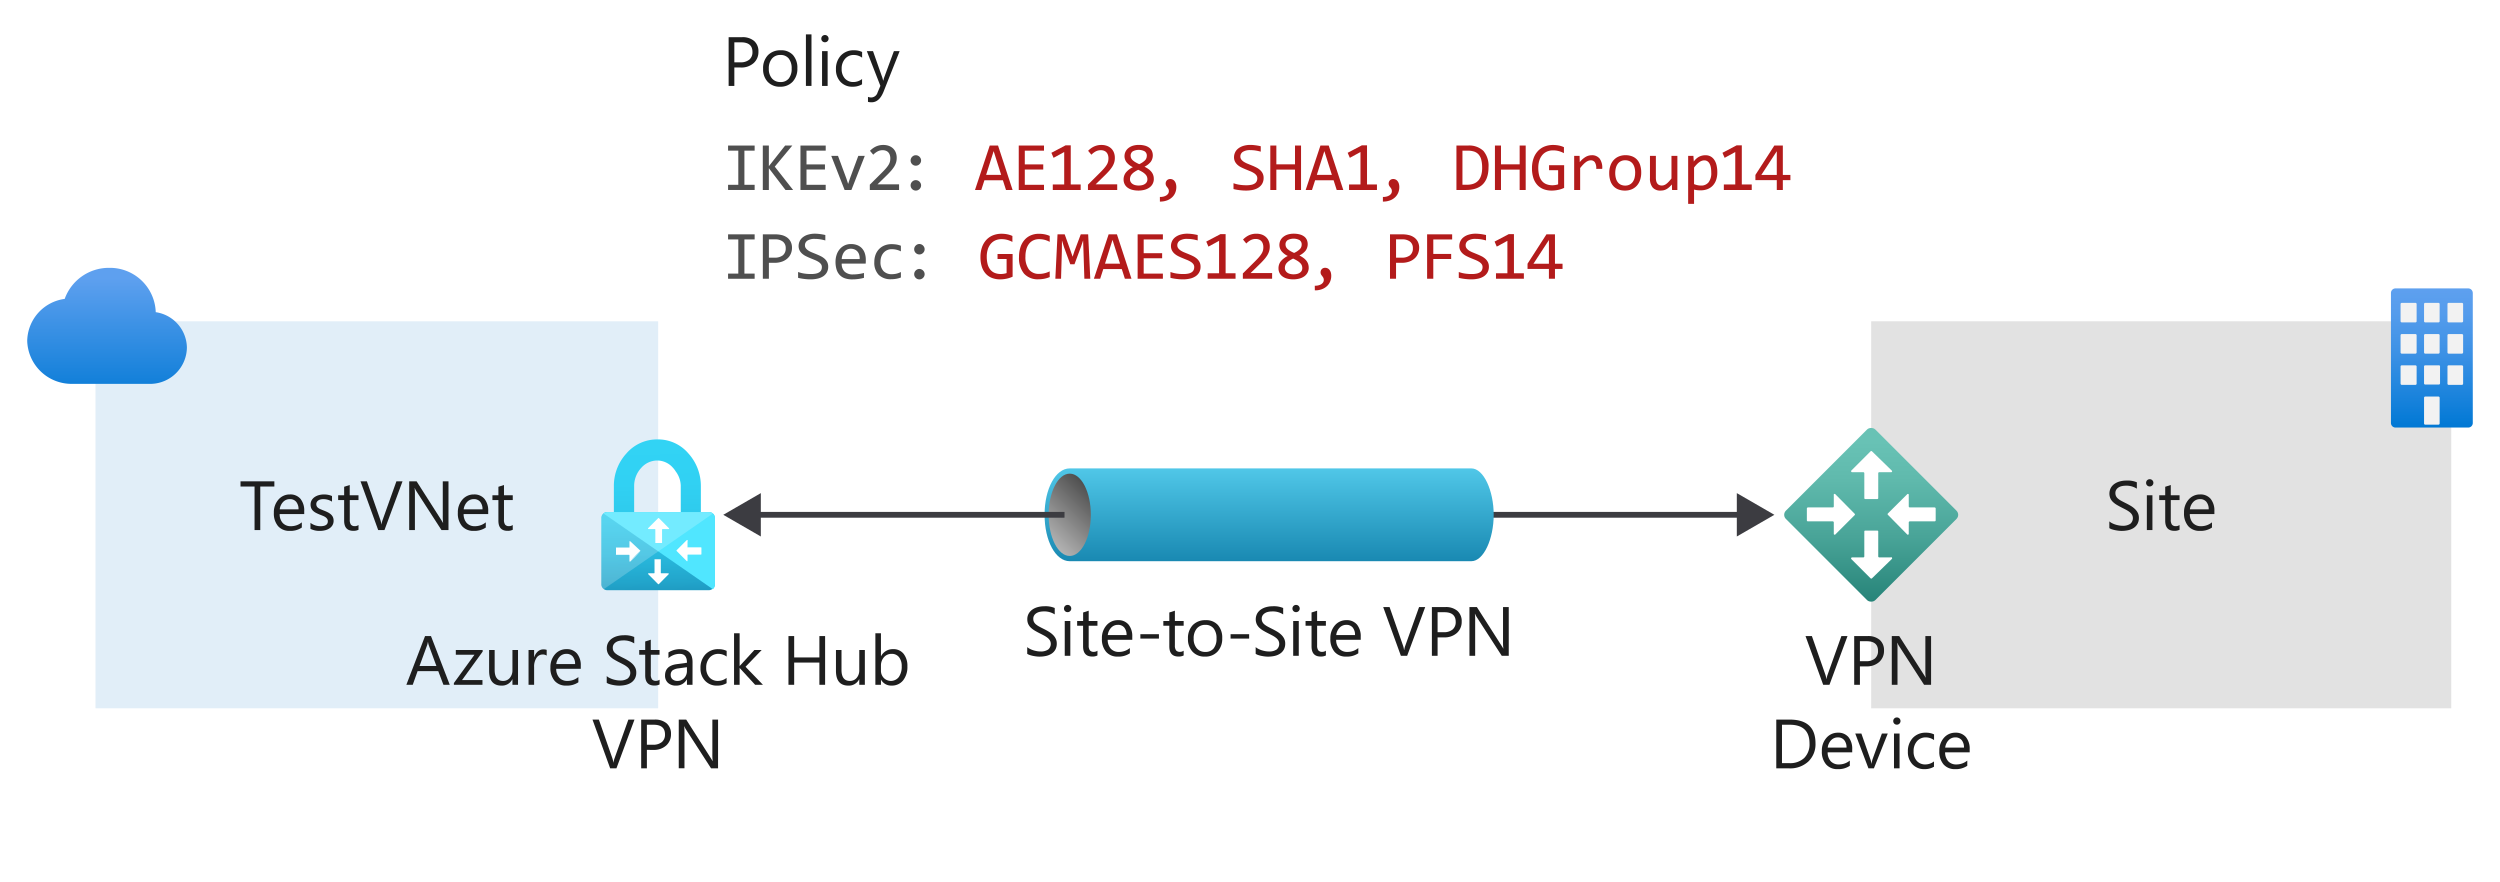 <svg xmlns="http://www.w3.org/2000/svg" xmlns:xlink="http://www.w3.org/1999/xlink" viewBox="0 0 431 152">
  <defs>
    <linearGradient id="linear-gradient" x1="218.798" y1="96.752" x2="218.798" y2="80.752" gradientUnits="userSpaceOnUse">
      <stop offset="0" stop-color="#1989b2"/>
      <stop offset="1" stop-color="#50c7e8"/>
    </linearGradient>
    <linearGradient id="linear-gradient-2" x1="180.435" y1="92.74" x2="188.41" y2="84.765" gradientUnits="userSpaceOnUse">
      <stop offset="0" stop-color="#b3b3b3"/>
      <stop offset="1" stop-color="#4f4f4f"/>
    </linearGradient>
    <linearGradient id="linear-gradient-3" x1="112.872" y1="544.288" x2="113.635" y2="504.067" gradientTransform="matrix(1, 0, 0, -1, 0, 608.783)" gradientUnits="userSpaceOnUse">
      <stop offset="0.22" stop-color="#32d4f5"/>
      <stop offset="0.47" stop-color="#31d1f3"/>
      <stop offset="0.63" stop-color="#2ec9eb"/>
      <stop offset="0.77" stop-color="#29bade"/>
      <stop offset="0.89" stop-color="#22a5cb"/>
      <stop offset="1" stop-color="#198ab3"/>
    </linearGradient>
    <linearGradient id="linear-gradient-4" x1="18.456" y1="565.761" x2="18.456" y2="538.25" gradientTransform="matrix(1, 0, 0, -1, 0, 608.783)" gradientUnits="userSpaceOnUse">
      <stop offset="0.18" stop-color="#5ea0ef"/>
      <stop offset="1" stop-color="#0078d4"/>
    </linearGradient>
    <linearGradient id="linear-gradient-5" x1="322.595" y1="504.514" x2="322.595" y2="532.708" gradientTransform="matrix(0.707, 0.707, 0.707, -0.707, -273.234, 228.359)" gradientUnits="userSpaceOnUse">
      <stop offset="0" stop-color="#258277"/>
      <stop offset="0.42" stop-color="#49a498"/>
      <stop offset="0.78" stop-color="#60baad"/>
      <stop offset="1" stop-color="#68c2b5"/>
    </linearGradient>
    <linearGradient id="linear-gradient-6" x1="419.25" y1="559.067" x2="419.25" y2="535.067" gradientTransform="matrix(1, 0, 0, -1, 0, 608.783)" gradientUnits="userSpaceOnUse">
      <stop offset="0" stop-color="#5ea0ef"/>
      <stop offset="0.18" stop-color="#559cec"/>
      <stop offset="0.47" stop-color="#3c91e5"/>
      <stop offset="0.84" stop-color="#1380da"/>
      <stop offset="1" stop-color="#0078d4"/>
    </linearGradient>
  </defs>
  <g id="Shapes">
    <rect width="431" height="152" fill="#fff"/>
    <g>
      <line x1="300.521" y1="88.752" x2="250.685" y2="88.752" fill="none" stroke="#3c3c41" stroke-miterlimit="10"/>
      <polygon points="299.427 85.013 305.903 88.752 299.427 92.492 299.427 85.013" fill="#3c3c41"/>
    </g>
    <g>
      <path d="M253.661,80.752H184.42c-2.432,0-4.336,3.514-4.336,8s1.9,8,4.336,8h69.241c2.127,0,3.851-3.849,3.851-8S255.788,80.752,253.661,80.752Z" fill="url(#linear-gradient)"/>
      <ellipse cx="184.423" cy="88.752" rx="3.636" ry="7.096" fill="url(#linear-gradient-2)"/>
    </g>
    <g>
      <rect x="16.467" y="55.392" width="97" height="66.72" fill="#fff"/>
      <rect x="16.467" y="55.392" width="97" height="66.72" fill="#0072c6" opacity="0.12"/>
    </g>
    <g>
      <path d="M122.22,88.279h-1.391V83.834a8.353,8.353,0,0,0-2.153-5.667,6.874,6.874,0,0,0-5.332-2.414A6.977,6.977,0,0,0,108,78.167a8.259,8.259,0,0,0-2.169,5.667v4.445h-1.161a1.008,1.008,0,0,0-.993.993v11.487a1.008,1.008,0,0,0,.993.993H122.22a1.039,1.039,0,0,0,1.008-.993V89.272A1.009,1.009,0,0,0,122.22,88.279Zm-4.858,0h-8.035V83.7a4.583,4.583,0,0,1,1.237-3.055,3.668,3.668,0,0,1,2.735-1.252,3.6,3.6,0,0,1,2.719,1.252,3.749,3.749,0,0,1,.473.627h0a4.231,4.231,0,0,1,.871,2.474Z" fill="url(#linear-gradient-3)"/>
      <path d="M122.265,88.279H104.7a1.028,1.028,0,0,0-.657.244l18.866,13.061a1.021,1.021,0,0,0,.351-.764V89.287A1.008,1.008,0,0,0,122.265,88.279Z" fill="#50e6ff"/>
      <path d="M104.714,88.279h17.567a1.026,1.026,0,0,1,.641.244l-18.85,13.061a.993.993,0,0,1-.367-.764V89.287A1.024,1.024,0,0,1,104.714,88.279Z" fill="#fff" opacity="0.2" style="isolation: isolate"/>
      <path d="M111.74,91.059l1.727-1.726a.107.107,0,0,1,.137,0l1.711,1.726a.092.092,0,0,1,0,.153H114.23a.092.092,0,0,0-.091.092h0V93.61h-1.161V91.3a.092.092,0,0,0-.092-.092H111.8a.092.092,0,0,1-.085-.1A.1.1,0,0,1,111.74,91.059Zm3.56,7.913-1.711,1.726a.106.106,0,0,1-.138,0l-1.711-1.726v-.137h1.009a.092.092,0,0,0,.091-.092h0v-2.23a.094.094,0,0,1,0-.092h1.085a.094.094,0,0,1,0,.092v2.23a.092.092,0,0,0,.091.092h1.009C115.315,98.835,115.361,98.926,115.3,98.972Zm-6.783-2.23V95.734a.092.092,0,0,0-.091-.092H106.2a.094.094,0,0,1,0-.092V94.481a.094.094,0,0,1,0-.092h2.231a.088.088,0,0,0,.091,0V93.335a.092.092,0,0,1,.127-.025.088.088,0,0,1,.026.025l1.741,1.62m0,.122L108.67,96.8a.091.091,0,0,1-.129-.007.092.092,0,0,1-.024-.054Zm8.112-1.742v1.024a.092.092,0,0,0,.091,0h2.231a.091.091,0,0,1,.076.091v1.07a.091.091,0,0,1-.076.091h-2.231a.092.092,0,0,0-.091.092h0v1.008a.092.092,0,0,1-.127.026.107.107,0,0,1-.026-.026l-1.726-1.726a.092.092,0,0,1,0-.122l1.726-1.726a.125.125,0,1,1,.153.2Z" fill="#fff"/>
    </g>
    <path d="M32.221,59.9a6.271,6.271,0,0,0-5.372-6.08A7.9,7.9,0,0,0,18.8,46.177a8.085,8.085,0,0,0-7.647,5.353A7.436,7.436,0,0,0,4.691,58.8a7.647,7.647,0,0,0,7.762,7.379H26.046A6.347,6.347,0,0,0,32.221,59.9Z" fill="url(#linear-gradient-4)"/>
    <g>
      <rect x="322.592" y="55.392" width="100" height="66.72" fill="#fff"/>
      <rect x="322.592" y="55.392" width="100" height="66.72" fill="#3c3c41" opacity="0.15"/>
    </g>
    <g>
      <line x1="183.523" y1="88.752" x2="130.073" y2="88.752" fill="none" stroke="#3c3c41" stroke-miterlimit="10"/>
      <polygon points="131.167 85.013 124.691 88.752 131.167 92.492 131.167 85.013" fill="#3c3c41"/>
    </g>
    <g>
      <rect x="311.69" y="77.851" width="21.803" height="21.803" rx="1.006" transform="translate(31.728 254.102) rotate(-45)" fill="url(#linear-gradient-5)"/>
      <path d="M319.165,81.126l3.319-3.319a.177.177,0,0,1,.247,0l3.408,3.319a.159.159,0,0,1-.124.282h-2.03a.177.177,0,0,0-.177.177h0v4.29a.159.159,0,0,1-.159.159h-2.065a.16.16,0,0,1-.176-.141c0-.006,0-.012,0-.018v-4.29a.176.176,0,0,0-.159-.177h-1.959a.177.177,0,0,1-.159-.193A.173.173,0,0,1,319.165,81.126Zm6.974,15.253L322.731,99.7a.177.177,0,0,1-.247,0l-3.319-3.319a.177.177,0,0,1,.034-.248.181.181,0,0,1,.09-.035h1.959a.175.175,0,0,0,.159-.176V91.63a.159.159,0,0,1,.158-.16h2.084a.159.159,0,0,1,.159.159h0v4.29a.176.176,0,0,0,.177.176h1.942a.177.177,0,0,1,.212.283ZM316.146,92V90.059a.194.194,0,0,0-.176-.177h-4.29a.176.176,0,0,1-.177-.159V87.658a.2.2,0,0,1,.177-.177h4.29a.175.175,0,0,0,.176-.159V85.363a.159.159,0,0,1,.283-.142l3.319,3.355a.159.159,0,0,1,0,.224l0,.005-3.319,3.319a.158.158,0,0,1-.223.029A.16.16,0,0,1,316.146,92Zm12.923-6.638v1.959a.176.176,0,0,0,.177.159h4.29a.194.194,0,0,1,.176.177v2.065a.175.175,0,0,1-.176.159h-4.29a.2.2,0,0,0-.177.177V92a.159.159,0,0,1-.13.183.156.156,0,0,1-.152-.06l-3.319-3.372a.157.157,0,0,1,0-.224l0-.005,3.319-3.3a.159.159,0,0,1,.282.142Z" fill="#fff"/>
    </g>
    <g>
      <path d="M426.309,50.521V72.912a.791.791,0,0,1-.776.8H413a.789.789,0,0,1-.8-.776.131.131,0,0,1,0-.028V50.521a.789.789,0,0,1,.776-.8H425.5a.79.79,0,0,1,.805.776Z" fill="url(#linear-gradient-6)"/>
      <path id="a1bc77ea-5288-41a0-8f9a-2d282cf54a86" d="M414.069,52.215h2.358a.2.2,0,0,1,.2.2v2.965a.2.2,0,0,1-.2.2h-2.358a.211.211,0,0,1-.212-.2V52.413A.213.213,0,0,1,414.069,52.215Zm4.038,0h2.287a.2.2,0,0,1,.2.2h0v2.965a.2.2,0,0,1-.2.2h-2.287a.2.2,0,0,1-.2-.2h0V52.413a.2.2,0,0,1,.2-.2Zm4.037,0h2.287a.212.212,0,0,1,.212.2v2.965a.211.211,0,0,1-.212.2h-2.287a.2.2,0,0,1-.2-.2h0V52.413a.2.2,0,0,1,.2-.2Zm-8.075,5.379h2.358a.2.2,0,0,1,.2.2v2.964a.211.211,0,0,1-.2.212h-2.358a.212.212,0,0,1-.212-.212V57.792A.212.212,0,0,1,414.069,57.594Zm4.038,0h2.287a.2.2,0,0,1,.2.2h0v2.964a.211.211,0,0,1-.2.212h-2.287a.211.211,0,0,1-.2-.212V57.792a.2.2,0,0,1,.2-.2Zm4.037,0h2.287a.211.211,0,0,1,.212.2v2.964a.212.212,0,0,1-.212.212h-2.287a.211.211,0,0,1-.2-.212V57.792a.2.2,0,0,1,.2-.2Zm-8.075,5.393h2.358a.2.2,0,0,1,.2.2h0v2.964a.2.2,0,0,1-.2.2h-2.358a.212.212,0,0,1-.212-.2V63.128A.213.213,0,0,1,414.069,62.987Zm4.038,0h2.287a.2.2,0,0,1,.258.108.207.207,0,0,1,.01.033v2.965a.2.2,0,0,1-.2.2h-2.357a.2.2,0,0,1-.2-.2h0V63.128A.2.2,0,0,1,418.107,62.987Zm0,5.379h2.287a.2.2,0,0,1,.2.2h0V73.01a.2.2,0,0,1-.2.2h-2.287a.2.2,0,0,1-.2-.2V68.563A.2.2,0,0,1,418.107,68.366Zm4.037-5.379h2.287a.211.211,0,0,1,.212.2v2.964a.211.211,0,0,1-.212.2h-2.287a.2.2,0,0,1-.2-.2h0V63.128A.2.2,0,0,1,422.144,62.987Z" fill="#f2f2f2"/>
    </g>
  </g>
  <g id="Text">
    <g>
      <path d="M47.3,83.875H44.87v7.511h-.985V83.875h-2.42v-.891H47.3Z" fill="#1e1e1e"/>
      <path d="M52.449,88.626H48.213a2.24,2.24,0,0,0,.539,1.547,1.856,1.856,0,0,0,1.418.545,2.942,2.942,0,0,0,1.863-.668v.9a3.486,3.486,0,0,1-2.092.574,2.538,2.538,0,0,1-2-.818,3.344,3.344,0,0,1-.726-2.3,3.279,3.279,0,0,1,.794-2.283,2.546,2.546,0,0,1,1.971-.881,2.259,2.259,0,0,1,1.823.761,3.181,3.181,0,0,1,.644,2.116Zm-.984-.814a1.954,1.954,0,0,0-.4-1.3,1.364,1.364,0,0,0-1.1-.463,1.553,1.553,0,0,0-1.155.487,2.206,2.206,0,0,0-.585,1.271Z" fill="#1e1e1e"/>
      <path d="M53.523,91.169V90.138a2.844,2.844,0,0,0,1.729.58q1.266,0,1.266-.843a.737.737,0,0,0-.109-.408,1.083,1.083,0,0,0-.293-.3,2.225,2.225,0,0,0-.433-.231c-.166-.068-.345-.14-.537-.214a6.939,6.939,0,0,1-.7-.319,2.135,2.135,0,0,1-.5-.364,1.347,1.347,0,0,1-.3-.46,1.61,1.61,0,0,1-.1-.6,1.443,1.443,0,0,1,.193-.747,1.708,1.708,0,0,1,.516-.545,2.415,2.415,0,0,1,.735-.331,3.278,3.278,0,0,1,.853-.111,3.441,3.441,0,0,1,1.395.269v.973a2.722,2.722,0,0,0-1.524-.434,1.774,1.774,0,0,0-.486.062,1.163,1.163,0,0,0-.372.173.8.8,0,0,0-.241.266.712.712,0,0,0-.085.343.834.834,0,0,0,.085.393.877.877,0,0,0,.249.281,1.913,1.913,0,0,0,.4.222q.234.1.533.217a7.352,7.352,0,0,1,.715.314,2.416,2.416,0,0,1,.539.363,1.426,1.426,0,0,1,.343.466,1.505,1.505,0,0,1,.12.627,1.485,1.485,0,0,1-.2.773,1.676,1.676,0,0,1-.525.545,2.388,2.388,0,0,1-.756.322,3.7,3.7,0,0,1-.9.106A3.4,3.4,0,0,1,53.523,91.169Z" fill="#1e1e1e"/>
      <path d="M61.807,91.328a1.85,1.85,0,0,1-.9.187q-1.577,0-1.577-1.758v-3.55H58.3v-.821h1.031V83.921l.961-.31v1.775h1.512v.821H60.3v3.38a1.408,1.408,0,0,0,.2.862.82.82,0,0,0,.68.258,1.011,1.011,0,0,0,.627-.2Z" fill="#1e1e1e"/>
      <path d="M69.394,82.984l-3.112,8.4H65.2l-3.047-8.4h1.1l2.326,6.662a3.973,3.973,0,0,1,.17.744h.024a3.625,3.625,0,0,1,.193-.756l2.373-6.65Z" fill="#1e1e1e"/>
      <path d="M77.319,91.386H76.112l-4.324-6.7a2.762,2.762,0,0,1-.27-.527h-.035a8.673,8.673,0,0,1,.047,1.154v6.07h-.985v-8.4h1.278l4.207,6.592c.176.273.289.461.34.562h.023a8.875,8.875,0,0,1-.059-1.236V82.984h.985Z" fill="#1e1e1e"/>
      <path d="M84.167,88.626H79.931a2.24,2.24,0,0,0,.539,1.547,1.854,1.854,0,0,0,1.418.545,2.944,2.944,0,0,0,1.863-.668v.9a3.488,3.488,0,0,1-2.092.574,2.535,2.535,0,0,1-2-.818,3.344,3.344,0,0,1-.726-2.3,3.283,3.283,0,0,1,.793-2.283,2.55,2.55,0,0,1,1.972-.881,2.256,2.256,0,0,1,1.822.761,3.176,3.176,0,0,1,.645,2.116Zm-.984-.814a1.954,1.954,0,0,0-.4-1.3,1.365,1.365,0,0,0-1.1-.463,1.551,1.551,0,0,0-1.155.487,2.214,2.214,0,0,0-.586,1.271Z" fill="#1e1e1e"/>
      <path d="M88.4,91.328a1.85,1.85,0,0,1-.9.187q-1.577,0-1.576-1.758v-3.55H84.894v-.821h1.031V83.921l.961-.31v1.775H88.4v.821H86.886v3.38a1.4,1.4,0,0,0,.2.862.816.816,0,0,0,.679.258,1.007,1.007,0,0,0,.627-.2Z" fill="#1e1e1e"/>
    </g>
    <g>
      <path d="M363.65,91.046v-1.16a2.286,2.286,0,0,0,.477.317,4.032,4.032,0,0,0,.586.237,4.705,4.705,0,0,0,.618.149,3.376,3.376,0,0,0,.575.053,2.246,2.246,0,0,0,1.356-.337,1.264,1.264,0,0,0,.3-1.561,1.676,1.676,0,0,0-.413-.46,4.1,4.1,0,0,0-.624-.4c-.24-.127-.5-.26-.776-.4q-.44-.224-.821-.451a3.623,3.623,0,0,1-.662-.5,2.113,2.113,0,0,1-.442-.624,2.129,2.129,0,0,1,.091-1.817,2.15,2.15,0,0,1,.662-.7,3.017,3.017,0,0,1,.934-.41,4.276,4.276,0,0,1,1.07-.135,4.1,4.1,0,0,1,1.81.3V84.25a3.28,3.28,0,0,0-1.91-.516,3.14,3.14,0,0,0-.645.067,1.819,1.819,0,0,0-.574.22,1.264,1.264,0,0,0-.41.393,1.044,1.044,0,0,0-.158.586,1.206,1.206,0,0,0,.12.556,1.369,1.369,0,0,0,.354.428,3.543,3.543,0,0,0,.572.375q.336.182.776.4t.856.469a3.967,3.967,0,0,1,.709.545,2.419,2.419,0,0,1,.483.662,1.864,1.864,0,0,1,.179.832,2.1,2.1,0,0,1-.244,1.052,1.991,1.991,0,0,1-.656.7,2.857,2.857,0,0,1-.952.39,5.216,5.216,0,0,1-1.137.12,4.761,4.761,0,0,1-.492-.032q-.293-.033-.6-.094a4.969,4.969,0,0,1-.578-.152A1.783,1.783,0,0,1,363.65,91.046Z" fill="#1e1e1e"/>
      <path d="M370.61,83.863a.611.611,0,0,1-.44-.176.593.593,0,0,1-.181-.445.613.613,0,0,1,.621-.627.619.619,0,0,1,.448.178.6.6,0,0,1,.185.449.593.593,0,0,1-.185.439A.615.615,0,0,1,370.61,83.863Zm.469,7.523h-.961v-6h.961Z" fill="#1e1e1e"/>
      <path d="M375.758,91.328a1.85,1.85,0,0,1-.9.187q-1.577,0-1.576-1.758v-3.55h-1.032v-.821h1.032V83.921l.961-.31v1.775h1.511v.821h-1.511v3.38a1.4,1.4,0,0,0,.2.862.816.816,0,0,0,.679.258,1.011,1.011,0,0,0,.627-.2Z" fill="#1e1e1e"/>
      <path d="M381.761,88.626h-4.236a2.24,2.24,0,0,0,.539,1.547,1.856,1.856,0,0,0,1.418.545,2.942,2.942,0,0,0,1.863-.668v.9a3.486,3.486,0,0,1-2.092.574,2.538,2.538,0,0,1-2-.818,3.344,3.344,0,0,1-.726-2.3,3.279,3.279,0,0,1,.794-2.283,2.546,2.546,0,0,1,1.971-.881,2.259,2.259,0,0,1,1.823.761,3.181,3.181,0,0,1,.644,2.116Zm-.984-.814a1.954,1.954,0,0,0-.4-1.3,1.364,1.364,0,0,0-1.1-.463,1.549,1.549,0,0,0-1.154.487,2.2,2.2,0,0,0-.586,1.271Z" fill="#1e1e1e"/>
    </g>
    <g>
      <path d="M77.537,118.058h-1.09l-.89-2.355H71.994l-.838,2.355h-1.1l3.223-8.4H74.3Zm-2.3-3.24-1.318-3.58a3.425,3.425,0,0,1-.129-.563h-.023a3.109,3.109,0,0,1-.135.563l-1.307,3.58Z" fill="#1e1e1e"/>
      <path d="M83.211,112.333l-3.551,4.905h3.516v.82H78.248v-.3l3.551-4.881H78.582v-.82h4.629Z" fill="#1e1e1e"/>
      <path d="M89.305,118.058h-.961v-.949H88.32a1.973,1.973,0,0,1-1.851,1.09q-2.145,0-2.145-2.555v-3.586h.955v3.434q0,1.9,1.453,1.9a1.473,1.473,0,0,0,1.158-.518,1.989,1.989,0,0,0,.454-1.357v-3.457h.961Z" fill="#1e1e1e"/>
      <path d="M94.249,113.031a1.173,1.173,0,0,0-.726-.194,1.227,1.227,0,0,0-1.028.58A2.681,2.681,0,0,0,92.081,115v3.058h-.96v-6h.96v1.236h.024a2.1,2.1,0,0,1,.627-.987,1.431,1.431,0,0,1,.943-.354,1.558,1.558,0,0,1,.574.082Z" fill="#1e1e1e"/>
      <path d="M100.128,115.3H95.892a2.24,2.24,0,0,0,.539,1.547,1.858,1.858,0,0,0,1.418.545,2.952,2.952,0,0,0,1.863-.668v.9a3.488,3.488,0,0,1-2.092.574,2.535,2.535,0,0,1-2-.818,3.346,3.346,0,0,1-.727-2.3,3.284,3.284,0,0,1,.794-2.283,2.547,2.547,0,0,1,1.972-.882,2.254,2.254,0,0,1,1.822.762,3.175,3.175,0,0,1,.645,2.115Zm-.984-.814a1.954,1.954,0,0,0-.4-1.3,1.367,1.367,0,0,0-1.1-.463,1.554,1.554,0,0,0-1.155.486,2.21,2.21,0,0,0-.586,1.272Z" fill="#1e1e1e"/>
      <path d="M104.6,117.718v-1.16a2.268,2.268,0,0,0,.478.317,4.032,4.032,0,0,0,.586.237,4.705,4.705,0,0,0,.618.149,3.47,3.47,0,0,0,.574.053,2.248,2.248,0,0,0,1.357-.337,1.264,1.264,0,0,0,.3-1.561,1.68,1.68,0,0,0-.414-.46,4,4,0,0,0-.624-.4q-.36-.191-.776-.4-.439-.224-.82-.451a3.589,3.589,0,0,1-.662-.5,2.116,2.116,0,0,1-.443-.624,1.941,1.941,0,0,1-.161-.818,1.921,1.921,0,0,1,.252-1,2.171,2.171,0,0,1,.662-.7,3,3,0,0,1,.935-.41,4.268,4.268,0,0,1,1.069-.135,4.1,4.1,0,0,1,1.811.3v1.107a3.287,3.287,0,0,0-1.91-.515,3.14,3.14,0,0,0-.645.067,1.81,1.81,0,0,0-.574.22,1.261,1.261,0,0,0-.41.392,1.041,1.041,0,0,0-.159.586,1.2,1.2,0,0,0,.121.557,1.369,1.369,0,0,0,.354.428,3.531,3.531,0,0,0,.571.375q.338.181.777.4c.3.149.586.3.855.469a3.9,3.9,0,0,1,.709.545,2.443,2.443,0,0,1,.484.662,1.864,1.864,0,0,1,.178.832,2.112,2.112,0,0,1-.243,1.052,2,2,0,0,1-.656.7,2.866,2.866,0,0,1-.952.39,5.229,5.229,0,0,1-1.137.12,4.745,4.745,0,0,1-.492-.032q-.294-.033-.6-.094a4.809,4.809,0,0,1-.577-.153A1.793,1.793,0,0,1,104.6,117.718Z" fill="#1e1e1e"/>
      <path d="M113.709,118a1.85,1.85,0,0,1-.9.187q-1.576,0-1.576-1.758v-3.551h-1.031v-.82h1.031v-1.465l.961-.31v1.775h1.511v.82H112.2v3.381a1.4,1.4,0,0,0,.205.862.819.819,0,0,0,.679.257,1.006,1.006,0,0,0,.627-.2Z" fill="#1e1e1e"/>
      <path d="M119.39,118.058h-.961v-.937h-.024a2.012,2.012,0,0,1-1.845,1.078,1.971,1.971,0,0,1-1.4-.475,1.643,1.643,0,0,1-.507-1.26q0-1.681,1.981-1.957l1.8-.252q0-1.528-1.237-1.529a2.955,2.955,0,0,0-1.957.738v-.984a3.72,3.72,0,0,1,2.039-.563q2.117,0,2.116,2.239Zm-.961-3.035-1.448.2a2.354,2.354,0,0,0-1.007.331.954.954,0,0,0-.34.841.916.916,0,0,0,.313.718,1.215,1.215,0,0,0,.835.278,1.543,1.543,0,0,0,1.181-.5,1.792,1.792,0,0,0,.466-1.268Z" fill="#1e1e1e"/>
      <path d="M125.265,117.783a3.127,3.127,0,0,1-1.641.416,2.718,2.718,0,0,1-2.071-.835,3.025,3.025,0,0,1-.788-2.165,3.328,3.328,0,0,1,.849-2.382,2.972,2.972,0,0,1,2.268-.9,3.158,3.158,0,0,1,1.394.293v.985a2.439,2.439,0,0,0-1.429-.469,1.932,1.932,0,0,0-1.509.659,2.5,2.5,0,0,0-.589,1.732,2.382,2.382,0,0,0,.554,1.664,1.908,1.908,0,0,0,1.485.609,2.414,2.414,0,0,0,1.477-.521Z" fill="#1e1e1e"/>
      <path d="M131.531,118.058h-1.348l-2.649-2.883h-.023v2.883h-.961v-8.883h.961v5.631h.023l2.52-2.748h1.26l-2.784,2.895Z" fill="#1e1e1e"/>
      <path d="M142.248,118.058h-.985v-3.832h-4.348v3.832h-.984v-8.4h.984v3.685h4.348v-3.685h.985Z" fill="#1e1e1e"/>
      <path d="M149.1,118.058h-.961v-.949h-.023a1.976,1.976,0,0,1-1.852,1.09q-2.145,0-2.144-2.555v-3.586h.955v3.434q0,1.9,1.453,1.9a1.473,1.473,0,0,0,1.157-.518,1.984,1.984,0,0,0,.454-1.357v-3.457h.961Z" fill="#1e1e1e"/>
      <path d="M151.9,117.191h-.024v.867h-.961v-8.883h.961v3.938h.024a2.272,2.272,0,0,1,2.074-1.2,2.2,2.2,0,0,1,1.808.806,3.33,3.33,0,0,1,.653,2.159,3.719,3.719,0,0,1-.732,2.411,2.44,2.44,0,0,1-2,.906A1.973,1.973,0,0,1,151.9,117.191Zm-.024-2.42v.838a1.783,1.783,0,0,0,.484,1.263,1.724,1.724,0,0,0,2.595-.15,3.056,3.056,0,0,0,.5-1.857,2.425,2.425,0,0,0-.463-1.571,1.535,1.535,0,0,0-1.254-.568,1.7,1.7,0,0,0-1.348.583A2.141,2.141,0,0,0,151.879,114.771Z" fill="#1e1e1e"/>
      <path d="M109.387,124.056l-3.112,8.4h-1.084l-3.047-8.4h1.1l2.326,6.662a3.9,3.9,0,0,1,.17.744h.024a3.625,3.625,0,0,1,.193-.756l2.373-6.65Z" fill="#1e1e1e"/>
      <path d="M111.523,129.282v3.176h-.984v-8.4h2.308a3.044,3.044,0,0,1,2.089.656,2.343,2.343,0,0,1,.741,1.851,2.548,2.548,0,0,1-.823,1.958,3.149,3.149,0,0,1-2.224.761Zm0-4.336v3.446h1.031a2.31,2.31,0,0,0,1.556-.466,1.651,1.651,0,0,0,.536-1.316q0-1.663-1.969-1.664Z" fill="#1e1e1e"/>
      <path d="M123.791,132.458h-1.207l-4.324-6.7a2.794,2.794,0,0,1-.269-.528h-.035a8.767,8.767,0,0,1,.046,1.155v6.07h-.984v-8.4H118.3l4.207,6.591c.176.274.289.461.34.563h.024a8.875,8.875,0,0,1-.059-1.236v-5.918h.984Z" fill="#1e1e1e"/>
    </g>
    <g>
      <path d="M127.284,25.972H125.52v-.879H130.1v.879h-1.764V31.86H130.1v.891H125.52V31.86h1.764Z" fill="#4f4f4f"/>
      <path d="M136.729,32.751h-1.313L132.551,29v3.756h-1.043V25.093h1.043v3.556l2.807-3.556h1.236l-3.023,3.638Z" fill="#4f4f4f"/>
      <path d="M142.351,32.751H138V25.093h4.353v.879H139.04v2.373h3.182v.879H139.04V31.86h3.311Z" fill="#4f4f4f"/>
      <path d="M143.308,26.868h1.16l1.442,3.891.31.949.322-.973,1.43-3.867h1.119l-2.308,5.883h-1.172Z" fill="#4f4f4f"/>
      <path d="M155,32.751h-5.045v-.914l1.981-1.969q.486-.48.791-.832a4.485,4.485,0,0,0,.475-.641,1.965,1.965,0,0,0,.228-.548,2.518,2.518,0,0,0,.059-.557,1.857,1.857,0,0,0-.077-.536,1.254,1.254,0,0,0-.234-.448,1.08,1.08,0,0,0-.41-.3,1.491,1.491,0,0,0-.6-.111,1.822,1.822,0,0,0-.884.216,3.034,3.034,0,0,0-.733.563L149.987,26a3.427,3.427,0,0,1,1-.732,2.963,2.963,0,0,1,1.315-.276,2.69,2.69,0,0,1,.929.153,2.084,2.084,0,0,1,.724.439,1.952,1.952,0,0,1,.471.7,2.489,2.489,0,0,1,.167.938,2.719,2.719,0,0,1-.117.814,3.125,3.125,0,0,1-.354.747,5.986,5.986,0,0,1-.6.771q-.36.4-.853.873l-1.388,1.353H155Z" fill="#4f4f4f"/>
      <path d="M157.894,26.763a.839.839,0,0,1,.346.073.939.939,0,0,1,.483.483.864.864,0,0,1,0,.7.967.967,0,0,1-.2.284.912.912,0,0,1-.287.193.886.886,0,0,1-.7,0,.916.916,0,0,1-.477-.477.9.9,0,0,1,0-.7.912.912,0,0,1,.193-.287.967.967,0,0,1,.284-.2A.833.833,0,0,1,157.894,26.763Zm0,4.295a.839.839,0,0,1,.346.073.939.939,0,0,1,.483.483.864.864,0,0,1,0,.695.967.967,0,0,1-.2.284.912.912,0,0,1-.287.193.9.9,0,0,1-.7,0,.916.916,0,0,1-.477-.477.9.9,0,0,1,0-.695.912.912,0,0,1,.193-.287.967.967,0,0,1,.284-.2A.833.833,0,0,1,157.894,31.058Z" fill="#4f4f4f"/>
      <path d="M174.57,32.751h-1.137l-.533-1.67h-3.188l-.539,1.67h-1.084l2.543-7.658h1.43Zm-1.969-2.6-1.295-4.1-1.3,4.1Z" fill="#b31b1b"/>
      <path d="M179.986,32.751h-4.354V25.093h4.354v.879h-3.311v2.373h3.182v.879h-3.182V31.86h3.311Z" fill="#b31b1b"/>
      <path d="M186.306,32.751H181.5V31.8h1.968v-5.59l-1.834,1-.375-.867,2.438-1.283h.9V31.8h1.711Z" fill="#b31b1b"/>
      <path d="M192.608,32.751h-5.045v-.914l1.98-1.969q.487-.48.791-.832a4.336,4.336,0,0,0,.475-.641,2,2,0,0,0,.229-.548,2.519,2.519,0,0,0,.058-.557,1.857,1.857,0,0,0-.076-.536,1.286,1.286,0,0,0-.234-.448,1.091,1.091,0,0,0-.411-.3,1.489,1.489,0,0,0-.6-.111,1.829,1.829,0,0,0-.885.216,3.029,3.029,0,0,0-.732.563L187.592,26a3.427,3.427,0,0,1,1-.732,2.968,2.968,0,0,1,1.316-.276,2.684,2.684,0,0,1,.928.153,2.066,2.066,0,0,1,.724.439,1.967,1.967,0,0,1,.472.7,2.508,2.508,0,0,1,.167.938,2.719,2.719,0,0,1-.117.814,3.168,3.168,0,0,1-.355.747,5.813,5.813,0,0,1-.6.771q-.36.4-.852.873l-1.389,1.353h3.721Z" fill="#b31b1b"/>
      <path d="M198.917,30.829a1.777,1.777,0,0,1-.755,1.5,2.639,2.639,0,0,1-.844.393,4.321,4.321,0,0,1-2.159-.006,2.374,2.374,0,0,1-.8-.393,1.65,1.65,0,0,1-.486-.6,1.749,1.749,0,0,1-.165-.762,1.928,1.928,0,0,1,.393-1.213,3.506,3.506,0,0,1,1.213-.926,3.073,3.073,0,0,1-1.1-.846,1.772,1.772,0,0,1,.267-2.4,2.311,2.311,0,0,1,.77-.431,3.333,3.333,0,0,1,1.09-.161,3.857,3.857,0,0,1,1.04.126,2.181,2.181,0,0,1,.753.361,1.481,1.481,0,0,1,.457.568,1.906,1.906,0,0,1-.22,1.881,3.166,3.166,0,0,1-1.057.82,5.026,5.026,0,0,1,.633.375,2.74,2.74,0,0,1,.509.457,1.858,1.858,0,0,1,.457,1.254Zm-1.107.076a1.293,1.293,0,0,0-.07-.422,1.182,1.182,0,0,0-.252-.4,2.47,2.47,0,0,0-.487-.4,5.652,5.652,0,0,0-.773-.41,4.863,4.863,0,0,0-.671.383,2.285,2.285,0,0,0-.439.387,1.231,1.231,0,0,0-.238.407,1.4,1.4,0,0,0-.07.446.929.929,0,0,0,.114.465,1.047,1.047,0,0,0,.314.343,1.428,1.428,0,0,0,.474.211,2.41,2.41,0,0,0,.6.07,2.567,2.567,0,0,0,.586-.064,1.471,1.471,0,0,0,.477-.2.991.991,0,0,0,.32-.334A.951.951,0,0,0,197.81,30.905Zm-.1-4.037a.883.883,0,0,0-.367-.776,2.2,2.2,0,0,0-2.05,0,.855.855,0,0,0-.367.756,1.019,1.019,0,0,0,.088.422,1.141,1.141,0,0,0,.273.363,2.811,2.811,0,0,0,.46.334,6.282,6.282,0,0,0,.656.334,3.3,3.3,0,0,0,.984-.648A1.1,1.1,0,0,0,197.705,26.868Z" fill="#b31b1b"/>
      <path d="M199.964,33.952a2.185,2.185,0,0,0,.58-.053,1.719,1.719,0,0,0,.495-.19,1.058,1.058,0,0,0,.343-.313.738.738,0,0,0,.129-.428.814.814,0,0,0-.085-.4,1.921,1.921,0,0,0-.19-.281,2.106,2.106,0,0,1-.191-.275.851.851,0,0,1-.038-.651.748.748,0,0,1,.144-.246.716.716,0,0,1,.246-.181.825.825,0,0,1,.354-.071.972.972,0,0,1,.4.085.914.914,0,0,1,.334.261,1.319,1.319,0,0,1,.228.439,2.025,2.025,0,0,1,.085.622,2.5,2.5,0,0,1-.178.934,2.263,2.263,0,0,1-.534.794,2.592,2.592,0,0,1-.884.551,3.406,3.406,0,0,1-1.234.205Z" fill="#b31b1b"/>
      <path d="M217.847,30.677a1.967,1.967,0,0,1-.223.955,1.929,1.929,0,0,1-.621.682,2.865,2.865,0,0,1-.958.408,5.259,5.259,0,0,1-1.233.134c-.2,0-.405-.007-.606-.023s-.395-.035-.581-.059-.36-.05-.524-.082-.312-.064-.445-.1V31.585a5.533,5.533,0,0,0,.987.258,7.481,7.481,0,0,0,1.245.094,3.99,3.99,0,0,0,.859-.08,1.636,1.636,0,0,0,.58-.234.931.931,0,0,0,.328-.378,1.209,1.209,0,0,0,.1-.51.827.827,0,0,0-.173-.53,1.716,1.716,0,0,0-.454-.393,4.207,4.207,0,0,0-.641-.316c-.241-.1-.486-.194-.736-.3s-.495-.212-.735-.331a3.062,3.062,0,0,1-.642-.422,1.965,1.965,0,0,1-.454-.571,1.655,1.655,0,0,1-.173-.779,1.931,1.931,0,0,1,.165-.774,1.858,1.858,0,0,1,.509-.677,2.652,2.652,0,0,1,.888-.477,4.083,4.083,0,0,1,1.292-.182c.129,0,.269.006.419.018s.3.028.457.05.307.046.457.073.29.057.419.088v.937a7.133,7.133,0,0,0-.9-.2,5.9,5.9,0,0,0-.873-.067,2.311,2.311,0,0,0-1.319.3.938.938,0,0,0-.422.8.844.844,0,0,0,.173.533,1.712,1.712,0,0,0,.454.4,4.086,4.086,0,0,0,.642.319l.735.3q.375.153.736.334a2.984,2.984,0,0,1,.641.431,1.982,1.982,0,0,1,.454.583A1.7,1.7,0,0,1,217.847,30.677Z" fill="#b31b1b"/>
      <path d="M224.3,32.751h-1.043V29.235h-3.216v3.516H219V25.093h1.043v3.24h3.216v-3.24H224.3Z" fill="#b31b1b"/>
      <path d="M231.583,32.751h-1.136l-.533-1.67h-3.188l-.539,1.67H225.1l2.543-7.658h1.43Zm-1.968-2.6-1.3-4.1-1.295,4.1Z" fill="#b31b1b"/>
      <path d="M237.388,32.751h-4.81V31.8h1.968v-5.59l-1.834,1-.375-.867,2.438-1.283h.9V31.8h1.711Z" fill="#b31b1b"/>
      <path d="M238.411,33.952a2.193,2.193,0,0,0,.58-.053,1.742,1.742,0,0,0,.495-.19,1.069,1.069,0,0,0,.343-.313.744.744,0,0,0,.128-.428.826.826,0,0,0-.084-.4,2.009,2.009,0,0,0-.191-.281,2.1,2.1,0,0,1-.19-.275.779.779,0,0,1-.085-.393.767.767,0,0,1,.047-.258.745.745,0,0,1,.143-.246.736.736,0,0,1,.246-.181.826.826,0,0,1,.355-.071.971.971,0,0,1,.395.085.914.914,0,0,1,.334.261,1.339,1.339,0,0,1,.229.439,2.055,2.055,0,0,1,.085.622,2.5,2.5,0,0,1-.179.934,2.273,2.273,0,0,1-.533.794,2.6,2.6,0,0,1-.885.551,3.4,3.4,0,0,1-1.233.205Z" fill="#b31b1b"/>
      <path d="M256.621,28.837a6.413,6.413,0,0,1-.085,1.055,4.061,4.061,0,0,1-.273.937,3.163,3.163,0,0,1-.486.788,2.751,2.751,0,0,1-.733.607,3.734,3.734,0,0,1-1.007.389,5.619,5.619,0,0,1-1.307.138h-1.641V25.093h1.975a3.536,3.536,0,0,1,2.675.923A3.95,3.95,0,0,1,256.621,28.837Zm-1.1.076a5.368,5.368,0,0,0-.152-1.377,2.195,2.195,0,0,0-.463-.908,1.767,1.767,0,0,0-.78-.5,3.491,3.491,0,0,0-1.1-.155h-.9v5.877h.78Q255.525,31.849,255.525,28.913Z" fill="#b31b1b"/>
      <path d="M263.03,32.751h-1.043V29.235H258.77v3.516h-1.043V25.093h1.043v3.24h3.217v-3.24h1.043Z" fill="#b31b1b"/>
      <path d="M269.62,26.405a4.394,4.394,0,0,0-.879-.354,3.653,3.653,0,0,0-.985-.126,2.578,2.578,0,0,0-1.084.217,2.193,2.193,0,0,0-.8.612,2.791,2.791,0,0,0-.5.952,4.143,4.143,0,0,0-.172,1.231,5.142,5.142,0,0,0,.14,1.259,2.537,2.537,0,0,0,.44.944,1.931,1.931,0,0,0,.764.591,2.757,2.757,0,0,0,1.117.206q.111,0,.24-.012c.086-.008.172-.019.258-.032s.169-.031.249-.05a1.817,1.817,0,0,0,.213-.065V29.341h-1.564v-.862h2.6v3.915a4.817,4.817,0,0,1-.507.2,5.2,5.2,0,0,1-.545.146,5.4,5.4,0,0,1-.554.088,4.9,4.9,0,0,1-.533.029,3.865,3.865,0,0,1-1.415-.246,2.825,2.825,0,0,1-1.072-.729,3.268,3.268,0,0,1-.68-1.2,5.35,5.35,0,0,1-.237-1.67,5.083,5.083,0,0,1,.263-1.691,3.606,3.606,0,0,1,.742-1.265,3.138,3.138,0,0,1,1.148-.791,3.892,3.892,0,0,1,1.48-.273,5.17,5.17,0,0,1,.981.091,3.878,3.878,0,0,1,.894.29Z" fill="#b31b1b"/>
      <path d="M271.387,26.868h.932l.029,1.084a3.783,3.783,0,0,1,1.028-.908,2.084,2.084,0,0,1,1.023-.281,1.669,1.669,0,0,1,1.386.591,2.647,2.647,0,0,1,.436,1.758H275.19a1.926,1.926,0,0,0-.226-1.122.813.813,0,0,0-.712-.348,1.237,1.237,0,0,0-.413.073,1.685,1.685,0,0,0-.427.234,3.834,3.834,0,0,0-.466.413,7.634,7.634,0,0,0-.528.61v3.779h-1.031Z" fill="#b31b1b"/>
      <path d="M282.948,29.763a3.9,3.9,0,0,1-.194,1.257A2.8,2.8,0,0,1,282.2,32a2.5,2.5,0,0,1-.885.633,2.962,2.962,0,0,1-1.184.225,3.08,3.08,0,0,1-1.133-.2,2.241,2.241,0,0,1-.85-.577,2.558,2.558,0,0,1-.533-.943,4.155,4.155,0,0,1-.185-1.3,3.845,3.845,0,0,1,.194-1.251,2.8,2.8,0,0,1,.556-.973,2.507,2.507,0,0,1,.885-.633,2.962,2.962,0,0,1,1.184-.225,3.084,3.084,0,0,1,1.133.2,2.258,2.258,0,0,1,.85.574,2.534,2.534,0,0,1,.533.941A4.129,4.129,0,0,1,282.948,29.763Zm-1.043.047a3.388,3.388,0,0,0-.12-.953,1.919,1.919,0,0,0-.343-.679,1.405,1.405,0,0,0-.542-.41,1.777,1.777,0,0,0-.712-.138,1.591,1.591,0,0,0-.782.179,1.54,1.54,0,0,0-.533.477,2.045,2.045,0,0,0-.305.694,3.462,3.462,0,0,0-.1.83,3.418,3.418,0,0,0,.12.955,1.917,1.917,0,0,0,.343.682,1.4,1.4,0,0,0,.539.41,1.771,1.771,0,0,0,.715.138,1.591,1.591,0,0,0,.782-.179,1.54,1.54,0,0,0,.533-.477,2.045,2.045,0,0,0,.305-.694A3.48,3.48,0,0,0,281.9,29.81Z" fill="#b31b1b"/>
      <path d="M289.179,32.751h-.914l-.035-.949a4.826,4.826,0,0,1-.5.507,2.594,2.594,0,0,1-.472.325,1.842,1.842,0,0,1-.471.173,2.461,2.461,0,0,1-.5.049,1.714,1.714,0,0,1-1.371-.533,2.4,2.4,0,0,1-.463-1.611V26.868h1.019V30.63q0,1.353,1.02,1.353a1.225,1.225,0,0,0,.366-.055,1.374,1.374,0,0,0,.375-.194,2.9,2.9,0,0,0,.422-.372q.225-.234.507-.591v-3.9h1.019Z" fill="#b31b1b"/>
      <path d="M296.064,29.7a3.881,3.881,0,0,1-.22,1.371,2.676,2.676,0,0,1-.606.973,2.49,2.49,0,0,1-.914.58,3.3,3.3,0,0,1-1.143.193,5.206,5.206,0,0,1-.559-.029,4.315,4.315,0,0,1-.566-.1v2.461h-1.019V26.868h.908l.064.985a2.62,2.62,0,0,1,.938-.847,2.424,2.424,0,0,1,1.078-.243,1.793,1.793,0,0,1,.885.211,1.825,1.825,0,0,1,.638.594,2.818,2.818,0,0,1,.387.926A5.234,5.234,0,0,1,296.064,29.7Zm-1.043.047a5.062,5.062,0,0,0-.067-.85,2.249,2.249,0,0,0-.214-.662,1.18,1.18,0,0,0-.375-.43.944.944,0,0,0-.545-.156,1.33,1.33,0,0,0-.393.062,1.585,1.585,0,0,0-.413.205,3.13,3.13,0,0,0-.451.381,5.976,5.976,0,0,0-.507.589v2.853a3.457,3.457,0,0,0,.592.185,2.861,2.861,0,0,0,.609.067,1.6,1.6,0,0,0,1.3-.559A2.576,2.576,0,0,0,295.021,29.751Z" fill="#b31b1b"/>
      <path d="M302,32.751h-4.81V31.8h1.969v-5.59l-1.834,1-.375-.867,2.437-1.283h.9V31.8H302Z" fill="#b31b1b"/>
      <path d="M308.666,31.058H307.36v1.693h-1.043V31.058h-3.686v-.9l3.264-5.068h1.465v5.068h1.306Zm-2.349-4.981-2.666,4.084h2.666Z" fill="#b31b1b"/>
    </g>
    <g>
      <path d="M127.284,41.277H125.52V40.4H130.1v.879h-1.764v5.889H130.1v.891H125.52v-.891h1.764Z" fill="#4f4f4f"/>
      <path d="M136.541,42.742a2.587,2.587,0,0,1-.175.929,2.3,2.3,0,0,1-.545.823,2.763,2.763,0,0,1-.944.589,3.749,3.749,0,0,1-1.371.226h-.949v2.748h-1.043V40.4h2.156a4.622,4.622,0,0,1,1.09.126,2.614,2.614,0,0,1,.917.408,2.033,2.033,0,0,1,.63.726A2.306,2.306,0,0,1,136.541,42.742Zm-1.084.047a1.374,1.374,0,0,0-.483-1.131,2.085,2.085,0,0,0-1.351-.392h-1.066v3.152h.973a2.22,2.22,0,0,0,1.426-.4A1.481,1.481,0,0,0,135.457,42.789Z" fill="#4f4f4f"/>
      <path d="M142.782,45.982a1.979,1.979,0,0,1-.223.956,1.937,1.937,0,0,1-.621.682,2.852,2.852,0,0,1-.958.407,5.257,5.257,0,0,1-1.233.135q-.306,0-.607-.023c-.2-.016-.394-.035-.58-.059s-.36-.051-.524-.082-.313-.064-.446-.1V46.891a5.442,5.442,0,0,0,.988.257,7.375,7.375,0,0,0,1.245.094,3.98,3.98,0,0,0,.858-.079,1.666,1.666,0,0,0,.58-.234.928.928,0,0,0,.328-.378,1.2,1.2,0,0,0,.1-.51.831.831,0,0,0-.173-.53,1.7,1.7,0,0,0-.454-.393,4.129,4.129,0,0,0-.642-.316l-.735-.3q-.375-.153-.735-.331a3.011,3.011,0,0,1-.642-.422,1.946,1.946,0,0,1-.454-.571,1.657,1.657,0,0,1-.173-.78,1.946,1.946,0,0,1,.164-.773,1.841,1.841,0,0,1,.51-.677,2.632,2.632,0,0,1,.888-.477,4.083,4.083,0,0,1,1.292-.182c.128,0,.268.006.418.018s.3.028.458.049.306.046.457.074.29.056.418.087v.938a7.059,7.059,0,0,0-.9-.2,5.907,5.907,0,0,0-.873-.068,2.306,2.306,0,0,0-1.318.3.934.934,0,0,0-.422.8.838.838,0,0,0,.173.533,1.714,1.714,0,0,0,.454.4,4.03,4.03,0,0,0,.641.319c.241.1.486.194.736.3s.5.213.735.334a3.012,3.012,0,0,1,.642.43,2.012,2.012,0,0,1,.454.583A1.706,1.706,0,0,1,142.782,45.982Z" fill="#4f4f4f"/>
      <path d="M149.266,44.805q0,.216-.006.363c0,.1-.01.189-.017.275h-4.131a1.83,1.83,0,0,0,.5,1.386,2.018,2.018,0,0,0,1.453.483c.172,0,.344-.006.515-.02s.338-.032.5-.056.314-.049.46-.079.283-.061.408-.1V47.9a7.019,7.019,0,0,1-.941.191,7.821,7.821,0,0,1-1.087.073,3.684,3.684,0,0,1-1.3-.2,2.221,2.221,0,0,1-.894-.595,2.457,2.457,0,0,1-.516-.955,4.528,4.528,0,0,1-.167-1.28,3.807,3.807,0,0,1,.179-1.175,2.949,2.949,0,0,1,.522-.973,2.468,2.468,0,0,1,1.971-.911,2.868,2.868,0,0,1,1.09.194,2.188,2.188,0,0,1,.8.548,2.323,2.323,0,0,1,.492.861A3.622,3.622,0,0,1,149.266,44.805Zm-1.06-.147a2.229,2.229,0,0,0-.077-.718,1.5,1.5,0,0,0-.29-.559,1.357,1.357,0,0,0-.489-.366,1.64,1.64,0,0,0-.68-.132,1.42,1.42,0,0,0-.609.129,1.392,1.392,0,0,0-.475.363,1.889,1.889,0,0,0-.322.563,2.563,2.563,0,0,0-.152.72Z" fill="#4f4f4f"/>
      <path d="M155.314,47.84a4.4,4.4,0,0,1-.817.225,5.006,5.006,0,0,1-.865.074,2.9,2.9,0,0,1-2.147-.756,3,3,0,0,1-.753-2.209,3.518,3.518,0,0,1,.217-1.266,2.8,2.8,0,0,1,.609-.972,2.678,2.678,0,0,1,.938-.624,3.17,3.17,0,0,1,1.2-.22,5.355,5.355,0,0,1,.855.064,3.576,3.576,0,0,1,.762.211v.973a3.211,3.211,0,0,0-.776-.29,3.624,3.624,0,0,0-.818-.091,1.868,1.868,0,0,0-.741.149,1.816,1.816,0,0,0-.612.431,2.03,2.03,0,0,0-.416.686,2.565,2.565,0,0,0-.153.914,2.2,2.2,0,0,0,.519,1.6,1.918,1.918,0,0,0,1.438.531,3.459,3.459,0,0,0,.806-.094,3.357,3.357,0,0,0,.753-.281Z" fill="#4f4f4f"/>
      <path d="M158.505,42.068a.837.837,0,0,1,.346.074.939.939,0,0,1,.483.483.837.837,0,0,1,.074.346.826.826,0,0,1-.074.348.953.953,0,0,1-.2.285.912.912,0,0,1-.287.193.866.866,0,0,1-.346.07.855.855,0,0,1-.348-.07.92.92,0,0,1-.478-.478.855.855,0,0,1-.07-.348.866.866,0,0,1,.07-.346.9.9,0,0,1,.194-.287.936.936,0,0,1,.284-.2A.826.826,0,0,1,158.505,42.068Zm0,4.3a.837.837,0,0,1,.346.074.939.939,0,0,1,.483.483.837.837,0,0,1,.074.346.826.826,0,0,1-.074.348.936.936,0,0,1-.2.284.915.915,0,0,1-.287.194.866.866,0,0,1-.346.07.855.855,0,0,1-.348-.07.913.913,0,0,1-.284-.194.9.9,0,0,1-.194-.284.855.855,0,0,1-.07-.348.866.866,0,0,1,.07-.346.9.9,0,0,1,.194-.287.936.936,0,0,1,.284-.2A.826.826,0,0,1,158.505,46.363Z" fill="#4f4f4f"/>
      <path d="M174.537,41.711a4.4,4.4,0,0,0-.879-.355,3.653,3.653,0,0,0-.985-.126,2.593,2.593,0,0,0-1.084.217,2.218,2.218,0,0,0-.8.613,2.8,2.8,0,0,0-.5.952,4.141,4.141,0,0,0-.172,1.23,5.145,5.145,0,0,0,.14,1.26,2.525,2.525,0,0,0,.44.943,1.933,1.933,0,0,0,.764.592,2.758,2.758,0,0,0,1.117.2q.111,0,.24-.012c.086-.007.172-.018.258-.032s.169-.03.249-.05a1.826,1.826,0,0,0,.213-.064V44.646h-1.564v-.861h2.6V47.7a4.609,4.609,0,0,1-.507.2,4.969,4.969,0,0,1-.545.147c-.186.039-.37.068-.554.088a5.171,5.171,0,0,1-.533.029,3.865,3.865,0,0,1-1.415-.246,2.825,2.825,0,0,1-1.072-.729,3.272,3.272,0,0,1-.68-1.2,5.346,5.346,0,0,1-.237-1.67,5.081,5.081,0,0,1,.263-1.69,3.619,3.619,0,0,1,.742-1.266,3.162,3.162,0,0,1,1.148-.791,3.911,3.911,0,0,1,1.48-.272,5.09,5.09,0,0,1,.981.091,3.831,3.831,0,0,1,.894.29Z" fill="#b31b1b"/>
      <path d="M180.97,47.77a5.006,5.006,0,0,1-1.928.38,3.177,3.177,0,0,1-2.493-.969,4.173,4.173,0,0,1-.87-2.869,5.41,5.41,0,0,1,.24-1.664,3.621,3.621,0,0,1,.686-1.262,3.009,3.009,0,0,1,1.078-.8,3.448,3.448,0,0,1,1.418-.281,5.043,5.043,0,0,1,.99.091,4.106,4.106,0,0,1,.879.278V41.7a3.886,3.886,0,0,0-.861-.348,3.73,3.73,0,0,0-.973-.121,2.29,2.29,0,0,0-.975.2,2.019,2.019,0,0,0-.742.586,2.728,2.728,0,0,0-.468.937,4.426,4.426,0,0,0-.164,1.263,3.546,3.546,0,0,0,.6,2.244,2.129,2.129,0,0,0,1.77.756,3.789,3.789,0,0,0,.943-.115,4.353,4.353,0,0,0,.867-.319Z" fill="#b31b1b"/>
      <path d="M187.964,48.057h-1.019l-.153-4.776-.064-1.834-.357,1.067-1.131,3.047h-.721l-1.078-2.93-.358-1.184-.023,1.916-.135,4.694h-.984l.375-7.659h1.236l1.031,2.883.334.973.323-.973,1.084-2.883H187.6Z" fill="#b31b1b"/>
      <path d="M195.066,48.057h-1.137l-.533-1.67h-3.188l-.539,1.67h-1.084l2.543-7.659h1.43Zm-1.969-2.6-1.3-4.1-1.295,4.1Z" fill="#b31b1b"/>
      <path d="M200.482,48.057h-4.354V40.4h4.354v.879h-3.311V43.65h3.182v.879h-3.182v2.637h3.311Z" fill="#b31b1b"/>
      <path d="M206.976,45.982a1.968,1.968,0,0,1-.223.956,1.937,1.937,0,0,1-.621.682,2.843,2.843,0,0,1-.958.407,5.257,5.257,0,0,1-1.233.135q-.3,0-.607-.023c-.2-.016-.394-.035-.58-.059s-.36-.051-.524-.082-.313-.064-.445-.1V46.891a5.452,5.452,0,0,0,.987.257,7.375,7.375,0,0,0,1.245.094,3.98,3.98,0,0,0,.858-.079,1.672,1.672,0,0,0,.581-.234.944.944,0,0,0,.328-.378,1.216,1.216,0,0,0,.1-.51.825.825,0,0,0-.173-.53,1.68,1.68,0,0,0-.454-.393,4.116,4.116,0,0,0-.641-.316l-.736-.3q-.375-.153-.735-.331a3.062,3.062,0,0,1-.642-.422,1.962,1.962,0,0,1-.454-.571,1.657,1.657,0,0,1-.173-.78,1.946,1.946,0,0,1,.164-.773,1.863,1.863,0,0,1,.51-.677,2.652,2.652,0,0,1,.888-.477,4.083,4.083,0,0,1,1.292-.182c.129,0,.268.006.419.018s.3.028.457.049.306.046.457.074.29.056.419.087v.938a7.11,7.11,0,0,0-.9-.2,5.886,5.886,0,0,0-.873-.068,2.308,2.308,0,0,0-1.318.3.936.936,0,0,0-.422.8.844.844,0,0,0,.173.533,1.73,1.73,0,0,0,.454.4,4.086,4.086,0,0,0,.642.319c.24.1.485.194.735.3s.5.213.735.334a2.963,2.963,0,0,1,.642.43,2,2,0,0,1,.454.583A1.706,1.706,0,0,1,206.976,45.982Z" fill="#b31b1b"/>
      <path d="M213.01,48.057H208.2v-.95h1.968V41.518l-1.834,1-.375-.868,2.438-1.283h.9v6.744h1.711Z" fill="#b31b1b"/>
      <path d="M219.312,48.057h-5.045v-.914l1.981-1.969q.486-.48.791-.832a4.4,4.4,0,0,0,.474-.642,1.958,1.958,0,0,0,.229-.548,2.51,2.51,0,0,0,.058-.556,1.847,1.847,0,0,0-.076-.536,1.291,1.291,0,0,0-.234-.449,1.085,1.085,0,0,0-.41-.3,1.477,1.477,0,0,0-.6-.112,1.829,1.829,0,0,0-.885.217,3.029,3.029,0,0,0-.732.563L214.3,41.3a3.449,3.449,0,0,1,1-.733,2.981,2.981,0,0,1,1.316-.275,2.708,2.708,0,0,1,.928.152,2.068,2.068,0,0,1,.724.44,1.958,1.958,0,0,1,.472.7,2.5,2.5,0,0,1,.167.937,2.726,2.726,0,0,1-.117.815,3.168,3.168,0,0,1-.355.747,5.744,5.744,0,0,1-.6.77q-.36.4-.852.873l-1.389,1.354h3.721Z" fill="#b31b1b"/>
      <path d="M225.622,46.135a1.782,1.782,0,0,1-.756,1.5,2.617,2.617,0,0,1-.844.392,4.291,4.291,0,0,1-2.159-.006,2.354,2.354,0,0,1-.8-.392,1.645,1.645,0,0,1-.486-.6,1.741,1.741,0,0,1-.164-.761,1.926,1.926,0,0,1,.392-1.213,3.494,3.494,0,0,1,1.213-.926,3.063,3.063,0,0,1-1.1-.847,1.771,1.771,0,0,1,.267-2.4,2.311,2.311,0,0,1,.77-.431,3.333,3.333,0,0,1,1.09-.161,3.857,3.857,0,0,1,1.04.126,2.2,2.2,0,0,1,.753.36,1.491,1.491,0,0,1,.457.569,1.909,1.909,0,0,1-.219,1.881,3.194,3.194,0,0,1-1.058.82,5.026,5.026,0,0,1,.633.375,2.74,2.74,0,0,1,.509.457,1.86,1.86,0,0,1,.458,1.254Zm-1.108.076a1.288,1.288,0,0,0-.07-.422,1.173,1.173,0,0,0-.252-.4,2.528,2.528,0,0,0-.486-.4,5.9,5.9,0,0,0-.774-.41,4.964,4.964,0,0,0-.671.384,2.316,2.316,0,0,0-.439.387,1.221,1.221,0,0,0-.238.407,1.425,1.425,0,0,0-.07.445.933.933,0,0,0,.114.466,1.058,1.058,0,0,0,.314.343,1.428,1.428,0,0,0,.474.211,2.41,2.41,0,0,0,.6.07,2.567,2.567,0,0,0,.586-.064,1.487,1.487,0,0,0,.478-.2.988.988,0,0,0,.319-.334A.947.947,0,0,0,224.514,46.211Zm-.105-4.037a.881.881,0,0,0-.367-.777,2.2,2.2,0,0,0-2.05,0,.855.855,0,0,0-.367.755,1.015,1.015,0,0,0,.088.422,1.155,1.155,0,0,0,.273.364,2.811,2.811,0,0,0,.46.334,6.483,6.483,0,0,0,.656.334,3.311,3.311,0,0,0,.984-.648A1.1,1.1,0,0,0,224.409,42.174Z" fill="#b31b1b"/>
      <path d="M226.668,49.258a2.185,2.185,0,0,0,.58-.053,1.737,1.737,0,0,0,.5-.19,1.068,1.068,0,0,0,.342-.314.736.736,0,0,0,.129-.428.81.81,0,0,0-.085-.4,1.869,1.869,0,0,0-.19-.281,2.147,2.147,0,0,1-.191-.276.783.783,0,0,1-.085-.392.793.793,0,0,1,.047-.258.748.748,0,0,1,.144-.246.731.731,0,0,1,.246-.182.827.827,0,0,1,.355-.07.955.955,0,0,1,.4.085.9.9,0,0,1,.334.261,1.329,1.329,0,0,1,.229.439,2.055,2.055,0,0,1,.084.621,2.507,2.507,0,0,1-.178.935,2.283,2.283,0,0,1-.533.794,2.589,2.589,0,0,1-.885.55,3.405,3.405,0,0,1-1.234.206Z" fill="#b31b1b"/>
      <path d="M244.663,42.742a2.589,2.589,0,0,1-.176.929,2.291,2.291,0,0,1-.545.823,2.763,2.763,0,0,1-.944.589,3.749,3.749,0,0,1-1.371.226h-.949v2.748h-1.043V40.4h2.156a4.622,4.622,0,0,1,1.09.126,2.614,2.614,0,0,1,.917.408,2.033,2.033,0,0,1,.63.726A2.306,2.306,0,0,1,244.663,42.742Zm-1.084.047a1.375,1.375,0,0,0-.484-1.131,2.084,2.084,0,0,0-1.35-.392h-1.067v3.152h.973a2.225,2.225,0,0,0,1.427-.4A1.481,1.481,0,0,0,243.579,42.789Z" fill="#b31b1b"/>
      <path d="M250.352,41.289H247.1v2.484h3.082v.873H247.1v3.411h-1.066V40.4h4.318Z" fill="#b31b1b"/>
      <path d="M256.684,45.982a1.968,1.968,0,0,1-.223.956,1.937,1.937,0,0,1-.621.682,2.843,2.843,0,0,1-.958.407,5.257,5.257,0,0,1-1.233.135q-.3,0-.607-.023c-.2-.016-.394-.035-.58-.059s-.36-.051-.524-.082-.313-.064-.445-.1V46.891a5.452,5.452,0,0,0,.987.257,7.375,7.375,0,0,0,1.245.094,3.98,3.98,0,0,0,.858-.079,1.672,1.672,0,0,0,.581-.234.944.944,0,0,0,.328-.378,1.216,1.216,0,0,0,.1-.51.825.825,0,0,0-.173-.53,1.68,1.68,0,0,0-.454-.393,4.116,4.116,0,0,0-.641-.316l-.736-.3q-.375-.153-.735-.331a3.062,3.062,0,0,1-.642-.422,1.962,1.962,0,0,1-.454-.571,1.657,1.657,0,0,1-.173-.78,1.946,1.946,0,0,1,.164-.773,1.863,1.863,0,0,1,.51-.677,2.652,2.652,0,0,1,.888-.477,4.083,4.083,0,0,1,1.292-.182c.129,0,.268.006.419.018s.3.028.457.049.307.046.457.074.29.056.419.087v.938a7.11,7.11,0,0,0-.9-.2,5.886,5.886,0,0,0-.873-.068,2.308,2.308,0,0,0-1.318.3.936.936,0,0,0-.422.8.844.844,0,0,0,.173.533,1.73,1.73,0,0,0,.454.4,4.086,4.086,0,0,0,.642.319c.24.1.485.194.735.3s.5.213.735.334a2.963,2.963,0,0,1,.642.43,2,2,0,0,1,.454.583A1.706,1.706,0,0,1,256.684,45.982Z" fill="#b31b1b"/>
      <path d="M262.717,48.057h-4.81v-.95h1.968V41.518l-1.834,1-.375-.868,2.438-1.283h.9v6.744h1.711Z" fill="#b31b1b"/>
      <path d="M269.382,46.363h-1.306v1.694h-1.043V46.363h-3.686v-.9l3.264-5.069h1.465v5.069h1.306Zm-2.349-4.98-2.666,4.084h2.666Z" fill="#b31b1b"/>
    </g>
    <g>
      <path d="M318.512,109.656l-3.111,8.4h-1.084l-3.047-8.4h1.1l2.326,6.662a3.973,3.973,0,0,1,.17.744h.023a3.631,3.631,0,0,1,.194-.756l2.373-6.65Z" fill="#1e1e1e"/>
      <path d="M320.649,114.882v3.176h-.985v-8.4h2.309a3.049,3.049,0,0,1,2.089.656,2.345,2.345,0,0,1,.741,1.852,2.547,2.547,0,0,1-.823,1.957,3.149,3.149,0,0,1-2.224.761Zm0-4.336v3.446h1.031a2.31,2.31,0,0,0,1.556-.466,1.651,1.651,0,0,0,.536-1.316q0-1.663-1.969-1.664Z" fill="#1e1e1e"/>
      <path d="M332.917,118.058H331.71l-4.324-6.7a2.794,2.794,0,0,1-.269-.528h-.036a8.524,8.524,0,0,1,.047,1.155v6.07h-.984v-8.4h1.277l4.207,6.592q.264.409.34.562h.024a8.875,8.875,0,0,1-.059-1.236v-5.918h.984Z" fill="#1e1e1e"/>
      <path d="M306.23,132.458v-8.4h2.32q4.442,0,4.442,4.1a4.125,4.125,0,0,1-1.234,3.126,4.576,4.576,0,0,1-3.3,1.181Zm.984-7.512v6.621h1.254a3.56,3.56,0,0,0,2.572-.884,3.315,3.315,0,0,0,.92-2.508q0-3.23-3.433-3.229Z" fill="#1e1e1e"/>
      <path d="M319.324,129.7h-4.237a2.249,2.249,0,0,0,.539,1.547,1.861,1.861,0,0,0,1.418.545,2.953,2.953,0,0,0,1.864-.668v.9a3.484,3.484,0,0,1-2.092.575,2.535,2.535,0,0,1-2-.818,3.342,3.342,0,0,1-.727-2.3,3.283,3.283,0,0,1,.794-2.282,2.546,2.546,0,0,1,1.972-.882,2.255,2.255,0,0,1,1.822.762,3.175,3.175,0,0,1,.645,2.115Zm-.985-.814a1.952,1.952,0,0,0-.4-1.295,1.367,1.367,0,0,0-1.1-.463,1.552,1.552,0,0,0-1.154.486,2.21,2.21,0,0,0-.586,1.272Z" fill="#1e1e1e"/>
      <path d="M325.452,126.458l-2.391,6h-.943l-2.274-6H320.9l1.523,4.359a3.865,3.865,0,0,1,.211.838h.024a3.944,3.944,0,0,1,.187-.814l1.594-4.383Z" fill="#1e1e1e"/>
      <path d="M327.016,124.935a.608.608,0,0,1-.439-.176.6.6,0,0,1-.182-.446.615.615,0,0,1,.621-.626.619.619,0,0,1,.448.178.625.625,0,0,1,0,.888A.615.615,0,0,1,327.016,124.935Zm.469,7.523h-.961v-6h.961Z" fill="#1e1e1e"/>
      <path d="M333.419,132.183a3.123,3.123,0,0,1-1.64.416,2.72,2.72,0,0,1-2.072-.835,3.029,3.029,0,0,1-.788-2.165,3.327,3.327,0,0,1,.85-2.382,2.97,2.97,0,0,1,2.268-.9,3.158,3.158,0,0,1,1.394.293v.985a2.44,2.44,0,0,0-1.43-.469,1.931,1.931,0,0,0-1.508.659,2.5,2.5,0,0,0-.589,1.732,2.383,2.383,0,0,0,.553,1.664,1.912,1.912,0,0,0,1.486.609,2.411,2.411,0,0,0,1.476-.521Z" fill="#1e1e1e"/>
      <path d="M339.575,129.7h-4.237a2.249,2.249,0,0,0,.539,1.547,1.861,1.861,0,0,0,1.418.545,2.953,2.953,0,0,0,1.864-.668v.9a3.484,3.484,0,0,1-2.092.575,2.535,2.535,0,0,1-2-.818,3.342,3.342,0,0,1-.727-2.3,3.283,3.283,0,0,1,.794-2.282,2.546,2.546,0,0,1,1.972-.882,2.255,2.255,0,0,1,1.822.762,3.175,3.175,0,0,1,.645,2.115Zm-.985-.814a1.952,1.952,0,0,0-.4-1.295,1.367,1.367,0,0,0-1.1-.463,1.552,1.552,0,0,0-1.154.486,2.21,2.21,0,0,0-.586,1.272Z" fill="#1e1e1e"/>
    </g>
    <g>
      <path d="M126.6,11.634V14.81h-.984v-8.4h2.308a3.049,3.049,0,0,1,2.089.656,2.345,2.345,0,0,1,.741,1.852,2.546,2.546,0,0,1-.823,1.957,3.144,3.144,0,0,1-2.223.762Zm0-4.336v3.445h1.031a2.3,2.3,0,0,0,1.556-.466,1.649,1.649,0,0,0,.536-1.315q0-1.663-1.969-1.664Z" fill="#1e1e1e"/>
      <path d="M134.478,14.95a2.781,2.781,0,0,1-2.124-.841,3.113,3.113,0,0,1-.794-2.229,3.242,3.242,0,0,1,.826-2.361,2.969,2.969,0,0,1,2.233-.85,2.689,2.689,0,0,1,2.094.826,3.277,3.277,0,0,1,.753,2.291,3.223,3.223,0,0,1-.811,2.3A2.845,2.845,0,0,1,134.478,14.95Zm.07-5.472a1.831,1.831,0,0,0-1.465.629,2.59,2.59,0,0,0-.539,1.738,2.446,2.446,0,0,0,.545,1.681,1.851,1.851,0,0,0,1.459.616,1.759,1.759,0,0,0,1.433-.6,2.619,2.619,0,0,0,.5-1.717,2.662,2.662,0,0,0-.5-1.734A1.75,1.75,0,0,0,134.548,9.478Z" fill="#1e1e1e"/>
      <path d="M139.9,14.81h-.961V5.927h.961Z" fill="#1e1e1e"/>
      <path d="M142.215,7.286a.6.6,0,0,1-.439-.176.592.592,0,0,1-.182-.445.616.616,0,0,1,.621-.627.624.624,0,0,1,.449.179.626.626,0,0,1,0,.887A.615.615,0,0,1,142.215,7.286Zm.469,7.524h-.961v-6h.961Z" fill="#1e1e1e"/>
      <path d="M148.619,14.534a3.117,3.117,0,0,1-1.641.416,2.714,2.714,0,0,1-2.071-.835,3.022,3.022,0,0,1-.788-2.165,3.329,3.329,0,0,1,.849-2.382,2.975,2.975,0,0,1,2.268-.9,3.158,3.158,0,0,1,1.394.293v.984a2.445,2.445,0,0,0-1.429-.468,1.929,1.929,0,0,0-1.509.659,2.5,2.5,0,0,0-.589,1.731,2.382,2.382,0,0,0,.554,1.664,1.909,1.909,0,0,0,1.485.61,2.409,2.409,0,0,0,1.477-.522Z" fill="#1e1e1e"/>
      <path d="M155.1,8.81l-2.76,6.961q-.738,1.863-2.074,1.863a2.228,2.228,0,0,1-.627-.076V16.7a1.761,1.761,0,0,0,.568.106,1.177,1.177,0,0,0,1.09-.867l.481-1.137L149.439,8.81h1.066l1.623,4.617c.02.058.061.211.123.457h.036c.019-.094.058-.242.117-.446l1.705-4.628Z" fill="#1e1e1e"/>
    </g>
    <g>
      <path d="M177.093,112.718v-1.16a2.268,2.268,0,0,0,.478.317,3.987,3.987,0,0,0,.586.237,4.705,4.705,0,0,0,.618.149,3.46,3.46,0,0,0,.574.053,2.248,2.248,0,0,0,1.357-.337,1.262,1.262,0,0,0,.3-1.561,1.66,1.66,0,0,0-.413-.46,4.1,4.1,0,0,0-.624-.4q-.36-.191-.776-.4-.44-.224-.82-.451a3.631,3.631,0,0,1-.663-.5,2.113,2.113,0,0,1-.442-.624,1.941,1.941,0,0,1-.161-.818,1.921,1.921,0,0,1,.252-1,2.171,2.171,0,0,1,.662-.7,2.99,2.99,0,0,1,.935-.41,4.268,4.268,0,0,1,1.069-.135,4.1,4.1,0,0,1,1.81.3v1.107a3.285,3.285,0,0,0-1.91-.515,3.13,3.13,0,0,0-.644.067,1.81,1.81,0,0,0-.574.22,1.274,1.274,0,0,0-.411.392,1.049,1.049,0,0,0-.158.586,1.208,1.208,0,0,0,.12.557,1.373,1.373,0,0,0,.355.428,3.487,3.487,0,0,0,.571.375c.225.121.483.254.776.4s.586.3.856.469a3.932,3.932,0,0,1,.709.545,2.419,2.419,0,0,1,.483.662,1.864,1.864,0,0,1,.179.832,2.112,2.112,0,0,1-.243,1.052,2,2,0,0,1-.656.7,2.863,2.863,0,0,1-.953.39,5.213,5.213,0,0,1-1.136.12,4.745,4.745,0,0,1-.492-.032q-.294-.033-.6-.094a4.759,4.759,0,0,1-.577-.153A1.793,1.793,0,0,1,177.093,112.718Z" fill="#1e1e1e"/>
      <path d="M184.054,105.535a.608.608,0,0,1-.439-.176.594.594,0,0,1-.182-.445.615.615,0,0,1,.621-.627.619.619,0,0,1,.448.178.625.625,0,0,1,0,.888A.615.615,0,0,1,184.054,105.535Zm.469,7.523h-.961v-6h.961Z" fill="#1e1e1e"/>
      <path d="M189.2,113a1.857,1.857,0,0,1-.9.187q-1.577,0-1.576-1.758v-3.551H185.7v-.82h1.031v-1.465l.961-.31v1.775H189.2v.82H187.69v3.381a1.4,1.4,0,0,0,.205.862.821.821,0,0,0,.68.257,1.01,1.01,0,0,0,.627-.2Z" fill="#1e1e1e"/>
      <path d="M195.206,110.3h-4.237a2.245,2.245,0,0,0,.539,1.547,1.861,1.861,0,0,0,1.418.545,2.948,2.948,0,0,0,1.863-.668v.9a3.485,3.485,0,0,1-2.091.574,2.535,2.535,0,0,1-2-.818,3.341,3.341,0,0,1-.727-2.3,3.284,3.284,0,0,1,.794-2.283,2.546,2.546,0,0,1,1.972-.882,2.255,2.255,0,0,1,1.822.762,3.175,3.175,0,0,1,.645,2.115Zm-.985-.814a1.96,1.96,0,0,0-.4-1.3,1.367,1.367,0,0,0-1.1-.463,1.552,1.552,0,0,0-1.154.486,2.2,2.2,0,0,0-.586,1.272Z" fill="#1e1e1e"/>
      <path d="M199.8,110.093h-3.2v-.756h3.2Z" fill="#1e1e1e"/>
      <path d="M204.066,113a1.857,1.857,0,0,1-.9.187q-1.575,0-1.576-1.758v-3.551h-1.031v-.82h1.031v-1.465l.961-.31v1.775h1.512v.82h-1.512v3.381a1.408,1.408,0,0,0,.2.862.822.822,0,0,0,.68.257,1.01,1.01,0,0,0,.627-.2Z" fill="#1e1e1e"/>
      <path d="M207.724,113.2a2.784,2.784,0,0,1-2.124-.841,3.117,3.117,0,0,1-.794-2.23,3.243,3.243,0,0,1,.826-2.361,2.973,2.973,0,0,1,2.233-.85,2.69,2.69,0,0,1,2.094.827,3.273,3.273,0,0,1,.753,2.291,3.221,3.221,0,0,1-.811,2.3A2.842,2.842,0,0,1,207.724,113.2Zm.07-5.473a1.826,1.826,0,0,0-1.464.63,2.584,2.584,0,0,0-.54,1.737,2.449,2.449,0,0,0,.545,1.682,1.854,1.854,0,0,0,1.459.615,1.758,1.758,0,0,0,1.433-.6,2.621,2.621,0,0,0,.5-1.717,2.667,2.667,0,0,0-.5-1.735A1.75,1.75,0,0,0,207.794,107.726Z" fill="#1e1e1e"/>
      <path d="M215.352,110.093h-3.2v-.756h3.2Z" fill="#1e1e1e"/>
      <path d="M216.478,112.718v-1.16a2.268,2.268,0,0,0,.478.317,3.975,3.975,0,0,0,.585.237,4.758,4.758,0,0,0,.619.149,3.46,3.46,0,0,0,.574.053,2.246,2.246,0,0,0,1.356-.337,1.261,1.261,0,0,0,.3-1.561,1.676,1.676,0,0,0-.413-.46,4.1,4.1,0,0,0-.624-.4q-.36-.191-.776-.4-.44-.224-.821-.451a3.623,3.623,0,0,1-.662-.5,2.113,2.113,0,0,1-.442-.624,2.129,2.129,0,0,1,.091-1.817,2.161,2.161,0,0,1,.662-.7,2.994,2.994,0,0,1,.934-.41,4.276,4.276,0,0,1,1.07-.135,4.1,4.1,0,0,1,1.81.3v1.107a3.287,3.287,0,0,0-1.91-.515,3.123,3.123,0,0,0-.644.067,1.816,1.816,0,0,0-.575.22,1.271,1.271,0,0,0-.41.392,1.049,1.049,0,0,0-.158.586,1.208,1.208,0,0,0,.12.557,1.36,1.36,0,0,0,.355.428,3.487,3.487,0,0,0,.571.375q.336.181.776.4t.856.469a3.932,3.932,0,0,1,.709.545,2.419,2.419,0,0,1,.483.662,1.864,1.864,0,0,1,.179.832,2.112,2.112,0,0,1-.243,1.052,2,2,0,0,1-.657.7,2.849,2.849,0,0,1-.952.39,5.216,5.216,0,0,1-1.137.12,4.778,4.778,0,0,1-.492-.032q-.292-.033-.6-.094a4.826,4.826,0,0,1-.578-.153A1.784,1.784,0,0,1,216.478,112.718Z" fill="#1e1e1e"/>
      <path d="M223.439,105.535a.612.612,0,0,1-.44-.176.593.593,0,0,1-.181-.445.613.613,0,0,1,.621-.627.619.619,0,0,1,.448.178.625.625,0,0,1,0,.888A.615.615,0,0,1,223.439,105.535Zm.469,7.523h-.961v-6h.961Z" fill="#1e1e1e"/>
      <path d="M228.586,113a1.85,1.85,0,0,1-.9.187q-1.576,0-1.576-1.758v-3.551h-1.032v-.82h1.032v-1.465l.961-.31v1.775h1.511v.82h-1.511v3.381a1.4,1.4,0,0,0,.205.862.819.819,0,0,0,.679.257,1.006,1.006,0,0,0,.627-.2Z" fill="#1e1e1e"/>
      <path d="M234.59,110.3h-4.236a2.245,2.245,0,0,0,.539,1.547,1.859,1.859,0,0,0,1.418.545,2.948,2.948,0,0,0,1.863-.668v.9a3.486,3.486,0,0,1-2.092.574,2.538,2.538,0,0,1-2-.818,3.346,3.346,0,0,1-.726-2.3,3.284,3.284,0,0,1,.794-2.283,2.544,2.544,0,0,1,1.971-.882,2.256,2.256,0,0,1,1.823.762,3.18,3.18,0,0,1,.644,2.115Zm-.984-.814a1.96,1.96,0,0,0-.4-1.3,1.367,1.367,0,0,0-1.1-.463,1.552,1.552,0,0,0-1.154.486,2.2,2.2,0,0,0-.586,1.272Z" fill="#1e1e1e"/>
      <path d="M245.706,104.656l-3.112,8.4H241.51l-3.047-8.4h1.1l2.326,6.662a3.973,3.973,0,0,1,.17.744h.024a3.625,3.625,0,0,1,.193-.756l2.373-6.65Z" fill="#1e1e1e"/>
      <path d="M247.841,109.882v3.176h-.984v-8.4h2.308a3.049,3.049,0,0,1,2.089.656,2.346,2.346,0,0,1,.742,1.852,2.548,2.548,0,0,1-.824,1.957,3.148,3.148,0,0,1-2.223.761Zm0-4.336v3.446h1.032a2.307,2.307,0,0,0,1.555-.466,1.648,1.648,0,0,0,.536-1.316q0-1.663-1.968-1.664Z" fill="#1e1e1e"/>
      <path d="M260.11,113.058H258.9l-4.324-6.7a2.741,2.741,0,0,1-.27-.528h-.035a8.7,8.7,0,0,1,.047,1.155v6.07h-.985v-8.4h1.278l4.207,6.592q.264.409.34.562h.023a8.875,8.875,0,0,1-.059-1.236v-5.918h.985Z" fill="#1e1e1e"/>
    </g>
  </g>
</svg>
